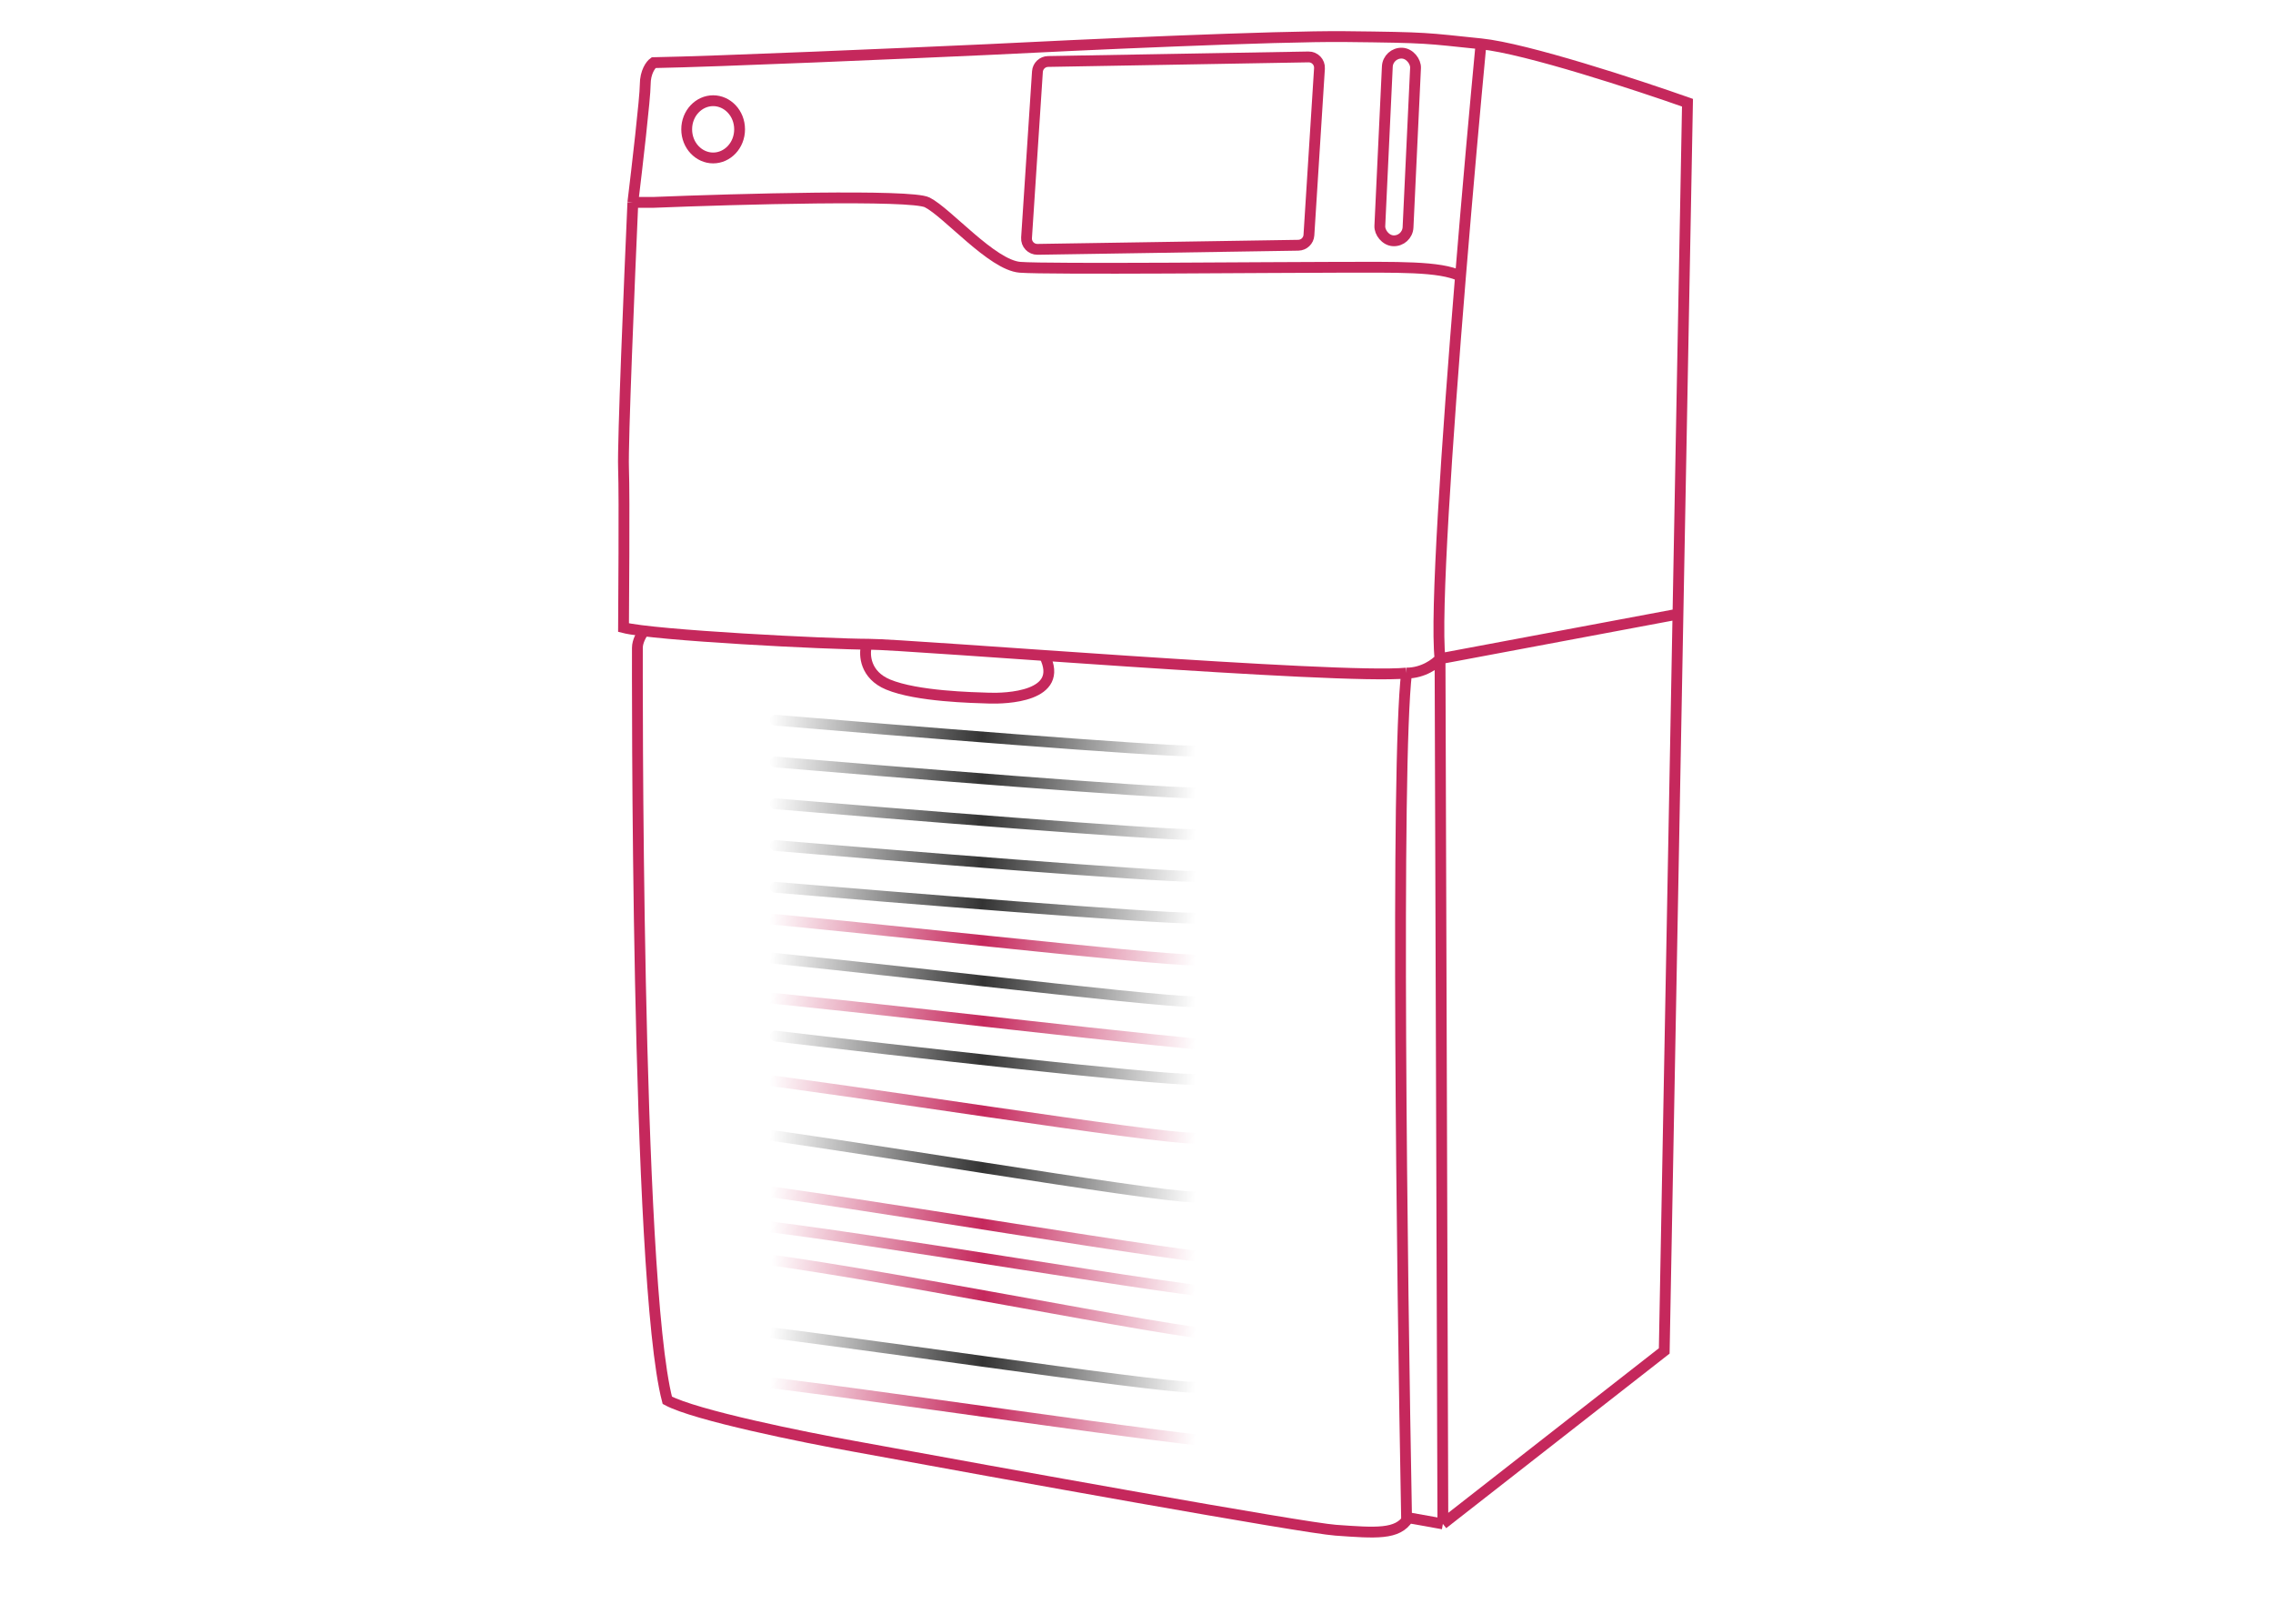 <svg width="210" height="150" viewBox="0 0 210 150" fill="none" xmlns="http://www.w3.org/2000/svg">
<path d="M136.829 4.05C131.641 3.519 132.143 3.464 124.278 3.381C117.986 3.314 99.616 4.153 91.218 4.58C83.397 4.938 66.283 5.68 60.385 5.788C60.127 5.974 59.611 6.642 59.611 7.823C59.611 9.004 58.85 15.563 58.469 18.695M136.829 4.05C140.979 4.474 151.276 7.852 155.905 9.488L155.025 56.731M136.829 4.05C136.293 9.703 135.593 17.487 134.935 25.509M133.306 140.777L153.757 124.797L155.025 56.731M133.306 140.777L129.95 140.177C129.528 117.685 128.939 70.595 129.95 62.178M133.306 140.777L133.044 60.853M129.95 62.178C131.498 62.178 132.658 61.295 133.044 60.853M129.95 62.178C123.813 62.794 83.937 59.514 80.249 59.514C76.56 59.514 60.385 58.694 57.606 57.977C57.606 56.645 57.708 46.092 57.606 43.223C57.524 40.928 58.148 25.915 58.469 18.695M133.044 60.853L155.025 56.731M133.044 60.853C132.584 56.867 133.684 40.757 134.935 25.509M58.469 18.695H60.385C68.19 18.383 84.173 17.946 85.66 18.695C87.52 19.63 91.652 24.485 94.234 24.691C96.816 24.898 118.096 24.691 123.57 24.691C129.045 24.691 133.042 24.572 134.935 25.509" stroke="#C5285C"/>
<path d="M80.046 59.676C79.829 60.495 79.926 62.355 82.053 63.238C84.713 64.342 89.88 64.443 91.386 64.493C92.891 64.543 98.409 64.393 96.503 60.58" stroke="#C5285C"/>
<path d="M59.475 58.324C59.28 58.575 58.888 59.231 58.888 59.844C58.887 60.609 58.717 118.153 61.651 129.356C64.212 130.743 74.277 132.779 78.99 133.624C92.549 136.114 120.416 141.146 123.403 141.36C127.138 141.626 129.135 141.786 130.087 140.262" stroke="#C5285C"/>
<path d="M68.33 11.947C68.33 13.44 67.206 14.592 65.887 14.592C64.568 14.592 63.443 13.44 63.443 11.947C63.443 10.455 64.568 9.303 65.887 9.303C67.206 9.303 68.33 10.455 68.33 11.947Z" stroke="#C5285C"/>
<rect x="128.235" y="4.85" width="2.609" height="17.351" rx="1.305" transform="rotate(2.695 128.235 4.85)" stroke="#C5285C"/>
<path d="M71.631 66.531C82.894 67.483 106.406 69.385 110.355 69.385" stroke="url(#paint0_linear_5232_10391)" stroke-linecap="round"/>
<path d="M71.631 70.391C82.894 71.342 106.406 73.245 110.355 73.244" stroke="url(#paint1_linear_5232_10391)" stroke-linecap="round"/>
<path d="M71.631 74.25C82.894 75.201 106.406 77.104 110.355 77.103" stroke="url(#paint2_linear_5232_10391)" stroke-linecap="round"/>
<path d="M71.631 78.109C82.894 79.061 106.406 80.964 110.355 80.963" stroke="url(#paint3_linear_5232_10391)" stroke-linecap="round"/>
<path d="M71.631 81.969C82.894 82.92 106.406 84.823 110.355 84.822" stroke="url(#paint4_linear_5232_10391)" stroke-linecap="round"/>
<path d="M71.631 95.709C82.894 97.047 106.406 99.722 110.355 99.721" stroke="url(#paint5_linear_5232_10391)" stroke-linecap="round"/>
<path d="M68.315 113C79.578 114.185 110.03 119.535 113.979 119.534" stroke="url(#paint6_linear_5232_10391)" stroke-linecap="round"/>
<path d="M67.293 84.543C78.556 85.494 106.406 88.681 110.355 88.681" stroke="url(#paint7_linear_5232_10391)" stroke-linecap="round"/>
<path d="M67.293 99.328C78.556 100.666 106.406 105.147 110.355 105.146" stroke="url(#paint8_linear_5232_10391)" stroke-linecap="round"/>
<path d="M67.912 115.984C79.175 117.169 108.9 123.327 112.85 123.326" stroke="url(#paint9_linear_5232_10391)" stroke-linecap="round"/>
<path d="M65.661 87.965C76.924 88.916 106.406 92.541 110.356 92.541" stroke="url(#paint10_linear_5232_10391)" stroke-linecap="round"/>
<path d="M65.661 104.139C76.924 105.476 106.406 110.573 110.356 110.572" stroke="url(#paint11_linear_5232_10391)" stroke-linecap="round"/>
<path d="M65.661 122.457C76.924 123.642 106.406 128.157 110.356 128.156" stroke="url(#paint12_linear_5232_10391)" stroke-linecap="round"/>
<path d="M67.105 91.818C78.367 92.77 110.205 96.69 114.154 96.689" stroke="url(#paint13_linear_5232_10391)" stroke-linecap="round"/>
<path d="M67.105 109.559C78.367 110.896 110.205 116.408 114.154 116.407" stroke="url(#paint14_linear_5232_10391)" stroke-linecap="round"/>
<path d="M67.105 127.26C78.367 128.445 110.205 133.328 114.154 133.327" stroke="url(#paint15_linear_5232_10391)" stroke-linecap="round"/>
<path d="M95.848 6.614C95.882 6.095 96.309 5.689 96.829 5.68L120.889 5.259C121.473 5.249 121.942 5.739 121.905 6.322L120.929 21.719C120.896 22.239 120.469 22.647 119.947 22.655L95.854 23.034C95.27 23.043 94.802 22.551 94.841 21.968L95.848 6.614Z" stroke="#C5285C"/>
<defs>
<linearGradient id="paint0_linear_5232_10391" x1="71.06" y1="66.531" x2="110.355" y2="70.183" gradientUnits="userSpaceOnUse">
<stop stop-color="#333333" stop-opacity="0"/>
<stop offset="0.5" stop-color="#333333"/>
<stop offset="1" stop-color="#333333" stop-opacity="0"/>
</linearGradient>
<linearGradient id="paint1_linear_5232_10391" x1="71.06" y1="70.391" x2="110.355" y2="74.042" gradientUnits="userSpaceOnUse">
<stop stop-color="#333333" stop-opacity="0"/>
<stop offset="0.5" stop-color="#333333"/>
<stop offset="1" stop-color="#333333" stop-opacity="0"/>
</linearGradient>
<linearGradient id="paint2_linear_5232_10391" x1="71.06" y1="74.25" x2="110.355" y2="77.901" gradientUnits="userSpaceOnUse">
<stop stop-color="#333333" stop-opacity="0"/>
<stop offset="0.5" stop-color="#333333"/>
<stop offset="1" stop-color="#333333" stop-opacity="0"/>
</linearGradient>
<linearGradient id="paint3_linear_5232_10391" x1="71.06" y1="78.109" x2="110.355" y2="81.761" gradientUnits="userSpaceOnUse">
<stop stop-color="#333333" stop-opacity="0"/>
<stop offset="0.5" stop-color="#333333"/>
<stop offset="1" stop-color="#333333" stop-opacity="0"/>
</linearGradient>
<linearGradient id="paint4_linear_5232_10391" x1="71.06" y1="81.969" x2="110.355" y2="85.62" gradientUnits="userSpaceOnUse">
<stop stop-color="#333333" stop-opacity="0"/>
<stop offset="0.5" stop-color="#333333"/>
<stop offset="1" stop-color="#333333" stop-opacity="0"/>
</linearGradient>
<linearGradient id="paint5_linear_5232_10391" x1="71.06" y1="95.709" x2="110.522" y2="98.317" gradientUnits="userSpaceOnUse">
<stop stop-color="#333333" stop-opacity="0"/>
<stop offset="0.5" stop-color="#333333"/>
<stop offset="1" stop-color="#333333" stop-opacity="0"/>
</linearGradient>
<linearGradient id="paint6_linear_5232_10391" x1="71.06" y1="114.99" x2="110.475" y2="117.931" gradientUnits="userSpaceOnUse">
<stop stop-color="#C5285C" stop-opacity="0"/>
<stop offset="0.5" stop-color="#C5285C"/>
<stop offset="1" stop-color="#C5285C" stop-opacity="0"/>
</linearGradient>
<linearGradient id="paint7_linear_5232_10391" x1="71.06" y1="85.828" x2="110.355" y2="89.48" gradientUnits="userSpaceOnUse">
<stop stop-color="#C5285C" stop-opacity="0"/>
<stop offset="0.5" stop-color="#C5285C"/>
<stop offset="1" stop-color="#C5285C" stop-opacity="0"/>
</linearGradient>
<linearGradient id="paint8_linear_5232_10391" x1="71.06" y1="101.135" x2="110.522" y2="103.743" gradientUnits="userSpaceOnUse">
<stop stop-color="#C5285C" stop-opacity="0"/>
<stop offset="0.5" stop-color="#C5285C"/>
<stop offset="1" stop-color="#C5285C" stop-opacity="0"/>
</linearGradient>
<linearGradient id="paint9_linear_5232_10391" x1="71.06" y1="119.798" x2="110.475" y2="122.739" gradientUnits="userSpaceOnUse">
<stop stop-color="#C5285C" stop-opacity="0"/>
<stop offset="0.5" stop-color="#C5285C"/>
<stop offset="1" stop-color="#C5285C" stop-opacity="0"/>
</linearGradient>
<linearGradient id="paint10_linear_5232_10391" x1="71.06" y1="89.688" x2="110.355" y2="93.339" gradientUnits="userSpaceOnUse">
<stop stop-color="#333333" stop-opacity="0"/>
<stop offset="0.5" stop-color="#333333"/>
<stop offset="1" stop-color="#333333" stop-opacity="0"/>
</linearGradient>
<linearGradient id="paint11_linear_5232_10391" x1="71.06" y1="106.561" x2="110.522" y2="109.169" gradientUnits="userSpaceOnUse">
<stop stop-color="#333333" stop-opacity="0"/>
<stop offset="0.5" stop-color="#333333"/>
<stop offset="1" stop-color="#333333" stop-opacity="0"/>
</linearGradient>
<linearGradient id="paint12_linear_5232_10391" x1="71.06" y1="124.603" x2="110.475" y2="127.543" gradientUnits="userSpaceOnUse">
<stop stop-color="#333333" stop-opacity="0"/>
<stop offset="0.5" stop-color="#333333"/>
<stop offset="1" stop-color="#333333" stop-opacity="0"/>
</linearGradient>
<linearGradient id="paint13_linear_5232_10391" x1="71.06" y1="93.547" x2="110.355" y2="97.198" gradientUnits="userSpaceOnUse">
<stop stop-color="#C5285C" stop-opacity="0"/>
<stop offset="0.5" stop-color="#C5285C"/>
<stop offset="1" stop-color="#C5285C" stop-opacity="0"/>
</linearGradient>
<linearGradient id="paint14_linear_5232_10391" x1="71.06" y1="111.989" x2="110.522" y2="114.597" gradientUnits="userSpaceOnUse">
<stop stop-color="#C5285C" stop-opacity="0"/>
<stop offset="0.5" stop-color="#C5285C"/>
<stop offset="1" stop-color="#C5285C" stop-opacity="0"/>
</linearGradient>
<linearGradient id="paint15_linear_5232_10391" x1="71.06" y1="129.413" x2="110.475" y2="132.353" gradientUnits="userSpaceOnUse">
<stop stop-color="#C5285C" stop-opacity="0"/>
<stop offset="0.5" stop-color="#C5285C"/>
<stop offset="1" stop-color="#C5285C" stop-opacity="0"/>
</linearGradient>
</defs>
</svg>
